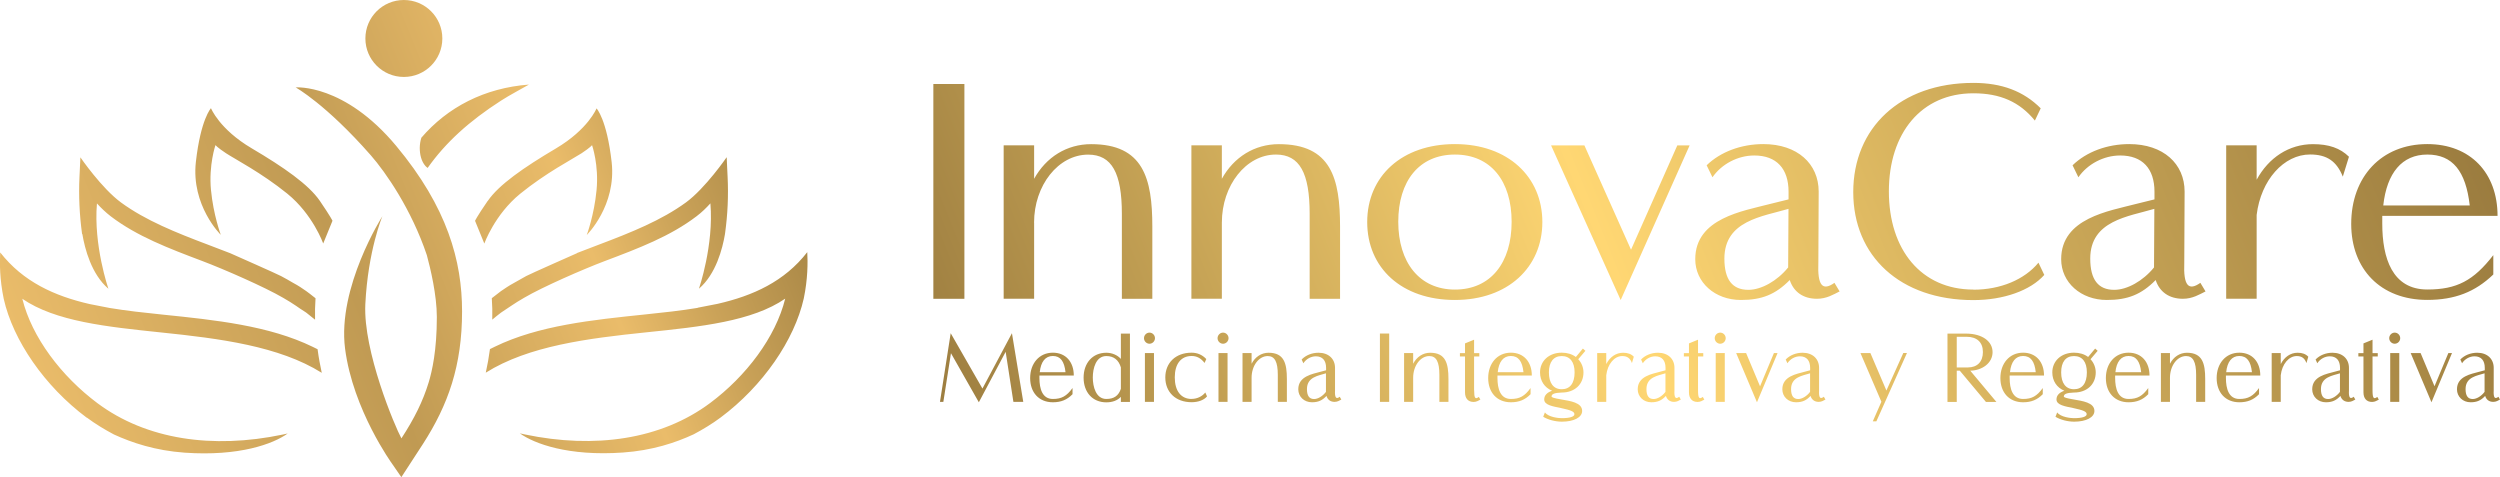 <?xml version="1.0" encoding="UTF-8"?>
<svg id="Layer_2" data-name="Layer 2" xmlns="http://www.w3.org/2000/svg" xmlns:xlink="http://www.w3.org/1999/xlink" viewBox="0 0 377.54 72.06">
  <defs>
    <style>
      .cls-1 {
        fill: url(#Degradado_sin_nombre_61);
        stroke-width: 0px;
      }
    </style>
    <linearGradient id="Degradado_sin_nombre_61" data-name="Degradado sin nombre 61" x1="25.74" y1="108.16" x2="355" y2="-24.88" gradientUnits="userSpaceOnUse">
      <stop offset="0" stop-color="#eabc6a"/>
      <stop offset=".14" stop-color="#c09a53"/>
      <stop offset=".24" stop-color="#eabc6a"/>
      <stop offset=".28" stop-color="#caa258"/>
      <stop offset=".35" stop-color="#9b7c3f"/>
      <stop offset=".64" stop-color="#ffd773"/>
      <stop offset=".71" stop-color="#eac468"/>
      <stop offset=".91" stop-color="#b1904a"/>
      <stop offset="1" stop-color="#9b7c3f"/>
    </linearGradient>
  </defs>
  <g id="Capa_1" data-name="Capa 1">
    <path class="cls-1" d="M184.01,53.32h1.37v7.37h-1.37v-7.37ZM179.96,60.25c-1.63,0-2.55-1.24-2.55-3.26s.93-3.23,2.55-3.23c.79,0,1.4.34,1.95,1.05l.26-.59c-.6-.63-1.34-.96-2.22-.96-2.43,0-3.97,1.55-3.97,3.74s1.53,3.74,3.97,3.74c.99,0,1.87-.32,2.33-.88l-.26-.59c-.47.6-1.25.97-2.07.97ZM172.9,60.69h1.37v-7.37h-1.37v7.37ZM105.38,46.49c-2.58.43-5.27.72-7.99,1-7.91.82-16.08,1.66-22.67,4.87-.22.11-.47.23-.73.36-.16,1.23-.38,2.42-.63,3.56,6.45-4.05,15.4-5.18,24.31-6.1,8.14-.84,15.93-1.65,20.91-5.08-1.44,5.83-5.91,11.72-11.35,15.77-7.38,5.5-17.38,6.95-27.96,4.74-.24-.05-.52-.11-.77-.17,2.18,1.57,7.33,3.48,15.57,2.9,4.45-.31,7.96-1.49,10.68-2.75,1.41-.75,2.79-1.58,4.09-2.55,6.38-4.76,11.13-11.7,12.54-17.96.61-2.93.62-5.44.53-7-3.45,4.44-8.19,6.58-13.52,7.8l-3.02.59ZM173.59,50.23c-.45,0-.83.38-.83.84s.38.84.83.84.83-.38.83-.84-.38-.84-.83-.84ZM191.58,53.27c-1.09,0-2.03.62-2.57,1.66v-1.61h-1.37v7.37h1.37v-3.65c0-1.8,1.09-3.27,2.44-3.27,1.06,0,1.52.88,1.52,2.84v4.08h1.37v-3.46c0-2.33-.41-3.96-2.76-3.96ZM197.77,45.12h4.6v-10.89c0-7.32-1.37-12.46-9.24-12.46-3.67,0-6.8,1.95-8.61,5.23v-5.05h-4.6v23.16h4.6v-11.49c0-5.65,3.67-10.28,8.17-10.28,3.57,0,5.09,2.78,5.09,8.94v12.83ZM184.7,50.23c-.45,0-.83.38-.83.84s.38.84.83.84.83-.38.83-.84-.38-.84-.83-.84ZM202.33,59.93l.23.41c-.28.15-.58.35-1.02.35-.61,0-1.05-.32-1.22-.9-.64.69-1.25.96-2.2.96-1.17,0-2.06-.84-2.06-1.96,0-1.98,2.16-2.31,3.37-2.65l.83-.22v-.37c0-1.11-.54-1.74-1.55-1.74-.74,0-1.47.41-1.88,1.05l-.26-.57c.63-.65,1.56-1.02,2.55-1.02,1.53,0,2.49.94,2.49,2.28v3.4c-.06,1.12.18,1.39.71.97ZM200.26,56.37c-1.17.37-2.89.56-2.89,2.39,0,1.02.36,1.5,1.08,1.5.58,0,1.3-.43,1.79-1.08v-2.81ZM355.07,33.81c0-7.09,4.55-12.05,11.49-12.05,6.5,0,10.61,4.35,10.61,10.84h-17.41v1.16c0,5.24,1.52,9.96,6.8,9.96,4.45,0,6.99-1.34,9.97-5.19v2.92c-2.74,2.64-5.82,3.84-9.97,3.84-7.04,0-11.49-4.63-11.49-11.49ZM359.91,31.03h13.06c-.59-5.19-2.59-7.69-6.41-7.69s-6.11,2.78-6.65,7.69ZM169.27,50.38h1.37v10.32h-1.37v-.77c-.52.55-1.27.83-2.2.83-2.08,0-3.43-1.52-3.43-3.73s1.36-3.76,3.43-3.76c.86,0,1.68.35,2.2.93v-3.82ZM169.27,55.48c-.34-1.13-1.08-1.71-2.2-1.71-1.57,0-2.04,1.86-2.04,3.24s.47,3.24,2.04,3.24c1.17,0,1.85-.49,2.2-1.53v-3.24ZM148.37,58.69l-4.8-8.37-1.62,10.37h.51l1.15-7.35,4.21,7.41,4.05-7.62,1.17,7.56h1.49l-1.71-10.37-4.46,8.37ZM156.16,33.63c0-5.65,3.67-10.28,8.17-10.28,3.57,0,5.09,2.78,5.09,8.94v12.83h4.6v-10.89c0-7.32-1.37-12.46-9.24-12.46-3.67,0-6.8,1.95-8.61,5.23v-5.05h-4.6v23.16h4.6v-11.49ZM145.64,12.69h-4.69v32.43h4.69V12.69ZM239.28,21.96h-5.04l10.51,23.35,10.41-23.35h-1.86l-6.99,15.75-7.04-15.75ZM12.44,35.34s0,.02,0,.03c.37,2.19,1.36,6.03,3.93,8.24,0,0-2.27-6.57-1.73-12.89.61.67,1.31,1.35,2.09,1.95,3.96,3.02,8.77,4.84,13.85,6.76,3.23,1.22,9.38,3.91,12.19,5.55.78.46,1.34.79,1.96,1.22.38.27.82.57,1.35.9.06.04.13.08.19.13.44.34.88.69,1.31,1.05-.03-1.11,0-2.19.07-3.24-.59-.46-1.18-.93-1.39-1.07-.6-.42-1.18-.82-1.99-1.25-.6-.36-1.21-.7-1.83-1.03-.34-.21-7.67-3.45-7.67-3.45-1.1-.43-2.2-.85-3.29-1.26-4.9-1.85-9.48-3.68-13.19-6.39-2.94-2.15-6.13-6.8-6.15-6.83l-.14,2.98c-.13,2.82,0,5.68.38,8.49,0,.04.01.08.02.12ZM31.86,28.7c-.36-3.78.68-6.79.68-6.79,0,0,.27.36,1.59,1.23s5.37,2.96,9.25,6.1c3.87,3.14,5.43,7.53,5.43,7.53l1.4-3.43s-.23-.55-1.91-3.01c-1.69-2.46-5.42-5.06-10.3-7.94s-6.14-6.05-6.14-6.05c0,0-1.55,1.64-2.28,8.11-.74,6.59,3.76,11.01,3.76,11.01,0,0-1.12-3-1.48-6.78ZM13.11,63.06c1.3.97,2.68,1.8,4.09,2.55,2.73,1.25,6.23,2.43,10.68,2.75,8.24.58,13.39-1.32,15.57-2.9-.25.05-.53.12-.77.17-10.57,2.21-20.58.76-27.96-4.74-5.44-4.06-9.91-9.94-11.35-15.77,4.99,3.43,12.78,4.23,20.91,5.08,8.91.92,17.85,2.06,24.31,6.1-.25-1.14-.47-2.33-.63-3.56-.25-.13-.5-.25-.73-.36-6.59-3.21-14.76-4.06-22.67-4.87-2.72-.28-5.41-.57-7.99-1l-3.02-.59c-5.33-1.22-10.06-3.37-13.52-7.8-.09,1.57-.08,4.07.53,7,1.41,6.27,6.16,13.2,12.54,17.96ZM60.99,11.62c3.21,0,5.81-2.6,5.81-5.81s-2.6-5.81-5.81-5.81c-3.21,0-5.81,2.6-5.81,5.81s2.6,5.81,5.81,5.81ZM55.98,23.43c2.28,2.6,6.16,8.2,8.48,15.1.54,1.98,1.51,6.04,1.51,9.35,0,5.06-.72,8.17-1.23,9.86-.87,2.85-2.16,5.45-4.12,8.46-.98-1.78-5.79-13.18-5.45-20.25.4-8.14,2.58-13.3,2.58-13.3,0,0-6.83,10.73-5.64,19.99,1.19,9.26,7.12,17.42,7.12,17.42l1.38,2s2.3-3.52,3.24-4.98c3.84-5.95,5.93-11.87,5.93-20.05,0-7.6-2.2-15.7-9.95-25-7.87-9.44-15.18-8.83-15.18-8.83,0,0,4.56,2.52,11.33,10.23ZM73.65,30.34c-1.69,2.46-1.91,3.01-1.91,3.01l1.4,3.43s1.56-4.38,5.43-7.53c3.87-3.14,7.92-5.24,9.25-6.1,1.32-.87,1.59-1.23,1.59-1.23,0,0,1.05,3.01.68,6.79-.36,3.78-1.48,6.78-1.48,6.78,0,0,4.5-4.43,3.76-11.01-.73-6.47-2.28-8.11-2.28-8.11,0,0-1.26,3.16-6.14,6.05s-8.62,5.48-10.3,7.94ZM156.97,56.71v.37c0,1.66.45,3.17,2.03,3.17,1.33,0,2.08-.43,2.97-1.65v.93c-.82.84-1.73,1.22-2.97,1.22-2.1,0-3.43-1.47-3.43-3.66s1.36-3.83,3.43-3.83c1.94,0,3.16,1.39,3.16,3.45h-5.19ZM157.02,56.21h3.89c-.18-1.65-.77-2.45-1.91-2.45s-1.82.88-1.98,2.45ZM63.63,20.81c-.16.49-.23,1.01-.24,1.51,0,.96.21,2.01.86,2.75.1.11.22.2.33.29,2.73-3.86,6.29-7.08,11.08-10.16,1.38-.89,3.15-1.8,4.22-2.43-6.71.51-12.29,3.41-16.26,8.04ZM208.39,60.69h1.4v-10.32h-1.4v10.32ZM87.15,38.23s-7.33,3.24-7.67,3.45c-.61.33-1.22.67-1.83,1.03-.81.44-1.39.84-1.99,1.25-.2.14-.8.61-1.39,1.07.07,1.05.1,2.13.07,3.24.43-.37.87-.71,1.31-1.05.07-.04.13-.09.19-.13.53-.34.97-.64,1.35-.9.62-.43,1.18-.76,1.96-1.22,2.81-1.65,8.96-4.33,12.19-5.55,5.09-1.92,9.89-3.74,13.85-6.76.78-.59,1.48-1.27,2.09-1.95.54,6.32-1.73,12.89-1.73,12.89,2.57-2.21,3.56-6.04,3.93-8.24,0,0,0-.02,0-.03,0-.04.01-.08.02-.12.39-2.82.52-5.67.38-8.49l-.14-2.98s-3.21,4.68-6.15,6.83c-3.72,2.71-8.29,4.54-13.19,6.39-1.09.41-2.19.83-3.29,1.26ZM284.88,58.98l-2.42-5.66h-1.5l3.16,7.35-1.3,2.96h.54l4.62-10.32h-.55l-2.55,5.66ZM353.8,26.68l.93-3.01c-1.32-1.3-3.03-1.9-5.43-1.9-3.62,0-6.7,2.04-8.51,5.37v-5.19h-4.6v23.16h4.6v-12.65c.64-5.28,4.11-9.13,8.07-9.13,2.54,0,4.01,1.02,4.94,3.34ZM332.29,42.71l.78,1.3c-.93.46-1.96,1.11-3.42,1.11-2.05,0-3.52-1.02-4.11-2.83-2.15,2.18-4.21,3.01-7.38,3.01-3.91,0-6.89-2.64-6.89-6.16,0-6.21,7.24-7.27,11.3-8.34l2.79-.69v-1.16c0-3.47-1.81-5.47-5.18-5.47-2.49,0-4.94,1.3-6.31,3.29l-.88-1.81c2.1-2.04,5.23-3.2,8.56-3.2,5.13,0,8.36,2.96,8.36,7.18l-.05,10.7c-.15,3.52.64,4.35,2.45,3.06ZM325.34,31.54c-3.91,1.16-9.68,1.76-9.68,7.51,0,3.2,1.22,4.72,3.62,4.72,1.96,0,4.35-1.34,6.01-3.38l.05-8.85ZM344.43,54.97v-1.65h-1.37v7.37h1.37v-4.02c.19-1.68,1.22-2.9,2.41-2.9.76,0,1.2.32,1.47,1.06l.28-.96c-.39-.41-.9-.6-1.62-.6-1.08,0-2,.65-2.54,1.71ZM336.15,56.71v.37c0,1.66.45,3.17,2.03,3.17,1.33,0,2.09-.43,2.97-1.65v.93c-.82.84-1.73,1.22-2.97,1.22-2.1,0-3.43-1.47-3.43-3.66s1.36-3.83,3.43-3.83c1.94,0,3.16,1.39,3.16,3.45h-5.19ZM336.19,56.21h3.89c-.17-1.65-.77-2.45-1.91-2.45s-1.82.88-1.98,2.45ZM298.01,43.73c-7.87,0-12.76-6.02-12.76-14.82s4.89-14.82,12.76-14.82c4.06,0,6.99,1.3,9.29,4.12l.88-1.85c-2.59-2.59-5.87-3.84-10.17-3.84-11.05,0-18.14,6.81-18.14,16.49s7.09,16.31,18.14,16.31c4.55,0,8.61-1.44,10.71-3.8l-.88-1.85c-2.1,2.55-5.72,4.08-9.83,4.08ZM330.27,53.27c-1.09,0-2.03.62-2.57,1.66v-1.61h-1.37v7.37h1.37v-3.65c0-1.8,1.09-3.27,2.43-3.27,1.06,0,1.52.88,1.52,2.84v4.08h1.37v-3.46c0-2.33-.41-3.96-2.76-3.96ZM319.42,56.71v.37c0,1.66.45,3.17,2.03,3.17,1.33,0,2.09-.43,2.97-1.65v.93c-.82.84-1.73,1.22-2.97,1.22-2.1,0-3.43-1.47-3.43-3.66s1.36-3.83,3.43-3.83c1.94,0,3.16,1.39,3.16,3.45h-5.19ZM319.46,56.21h3.89c-.17-1.65-.77-2.45-1.91-2.45s-1.82.88-1.98,2.45ZM316.78,52.98l-1.08,1.27c.51.53.79,1.27.79,1.99,0,1.8-1.33,3.04-3.28,3.04-1.11.04-1.54.22-1.54.6,0,.12.31.25,1.46.44,1.34.24,3.16.46,3.16,1.74,0,.97-1.25,1.62-3.06,1.62-.98,0-2.1-.29-2.82-.74l.26-.66c.51.72,2.07.87,2.51.87,1.25,0,1.94-.22,1.94-.6s-.48-.6-2.04-.93c-1.18-.25-2.52-.43-2.52-1.3,0-.6.42-1.05,1.19-1.31-1.14-.47-1.82-1.49-1.82-2.77,0-1.72,1.34-2.98,3.28-2.98.83,0,1.56.22,2.13.65l1.06-1.27.38.34ZM315.15,56.23c0-1.56-.68-2.46-1.94-2.46s-1.94.91-1.94,2.46c0,1.64.7,2.55,1.94,2.55s1.94-.9,1.94-2.55ZM355.46,59.93l.23.41c-.28.15-.58.35-1.02.35-.61,0-1.05-.32-1.23-.9-.64.69-1.25.96-2.2.96-1.17,0-2.06-.84-2.06-1.96,0-1.98,2.16-2.31,3.37-2.65l.83-.22v-.37c0-1.11-.54-1.74-1.55-1.74-.74,0-1.47.41-1.88,1.05l-.26-.57c.63-.65,1.56-1.02,2.55-1.02,1.53,0,2.49.94,2.49,2.28v3.4c-.06,1.12.17,1.39.71.97ZM353.39,56.37c-1.17.37-2.89.56-2.89,2.39,0,1.02.36,1.5,1.08,1.5.58,0,1.3-.43,1.79-1.08v-2.81ZM377.54,60.34c-.28.15-.58.35-1.02.35-.61,0-1.05-.32-1.22-.9-.64.69-1.25.96-2.2.96-1.17,0-2.06-.84-2.06-1.96,0-1.98,2.16-2.31,3.37-2.65l.83-.22v-.37c0-1.11-.54-1.74-1.55-1.74-.74,0-1.47.41-1.88,1.05l-.26-.57c.63-.65,1.56-1.02,2.55-1.02,1.53,0,2.49.94,2.49,2.28v3.4c-.06,1.12.17,1.39.71.97l.23.41ZM375.23,56.37c-1.17.37-2.89.56-2.89,2.39,0,1.02.36,1.5,1.08,1.5.58,0,1.3-.43,1.79-1.08v-2.81ZM361.64,50.23c-.45,0-.83.38-.83.84s.38.84.83.84.83-.38.83-.84-.38-.84-.83-.84ZM367.65,58.33l-2.1-5.01h-1.5l3.14,7.43,3.1-7.43h-.55l-2.09,5.01ZM358.29,58.94v-5.11h.79v-.5h-.79v-2.03l-1.37.56v1.47h-.77v.5h.77v5.41c0,.93.47,1.46,1.3,1.46.44,0,.74-.21,1.02-.35l-.23-.41c-.55.41-.72.19-.72-.99ZM360.96,60.69h1.37v-7.37h-1.37v7.37ZM259.1,60.69h1.37v-7.37h-1.37v7.37ZM242.57,54.97v-1.65h-1.37v7.37h1.37v-4.02c.19-1.68,1.22-2.9,2.41-2.9.76,0,1.2.32,1.47,1.06l.28-.96c-.39-.41-.9-.6-1.62-.6-1.08,0-2,.65-2.54,1.71ZM253.6,59.93l.23.41c-.28.15-.58.35-1.02.35-.61,0-1.05-.32-1.23-.9-.64.69-1.25.96-2.2.96-1.17,0-2.06-.84-2.06-1.96,0-1.98,2.16-2.31,3.37-2.65l.83-.22v-.37c0-1.11-.54-1.74-1.55-1.74-.74,0-1.47.41-1.88,1.05l-.26-.57c.63-.65,1.56-1.02,2.55-1.02,1.53,0,2.49.94,2.49,2.28v3.4c-.06,1.12.17,1.39.71.97ZM251.53,56.37c-1.17.37-2.89.56-2.89,2.39,0,1.02.36,1.5,1.08,1.5.58,0,1.3-.43,1.79-1.08v-2.81ZM239.42,52.98l-1.08,1.27c.51.53.79,1.27.79,1.99,0,1.8-1.33,3.04-3.28,3.04-1.11.04-1.54.22-1.54.6,0,.12.31.25,1.46.44,1.34.24,3.16.46,3.16,1.74,0,.97-1.25,1.62-3.06,1.62-.98,0-2.1-.29-2.82-.74l.26-.66c.51.72,2.07.87,2.51.87,1.25,0,1.94-.22,1.94-.6s-.48-.6-2.04-.93c-1.18-.25-2.52-.43-2.52-1.3,0-.6.42-1.05,1.19-1.31-1.14-.47-1.82-1.49-1.82-2.77,0-1.72,1.34-2.98,3.28-2.98.83,0,1.56.22,2.13.65l1.06-1.27.38.34ZM237.79,56.23c0-1.56-.69-2.46-1.94-2.46s-1.94.91-1.94,2.46c0,1.64.7,2.55,1.94,2.55s1.94-.9,1.94-2.55ZM222.61,58.94v-5.11h.79v-.5h-.79v-2.03l-1.37.56v1.47h-.77v.5h.77v5.41c0,.93.47,1.46,1.3,1.46.44,0,.74-.21,1.02-.35l-.23-.41c-.55.41-.71.19-.71-.99ZM226.14,56.71v.37c0,1.66.45,3.17,2.03,3.17,1.33,0,2.09-.43,2.97-1.65v.93c-.82.84-1.73,1.22-2.97,1.22-2.1,0-3.43-1.47-3.43-3.66s1.36-3.83,3.43-3.83c1.94,0,3.16,1.39,3.16,3.45h-5.19ZM226.18,56.21h3.89c-.17-1.65-.77-2.45-1.91-2.45s-1.82.88-1.98,2.45ZM219.72,45.3c-8.07,0-13.25-4.86-13.25-11.77s5.23-11.77,13.25-11.77,13.2,4.96,13.2,11.77-5.18,11.77-13.2,11.77ZM228.28,33.49c0-6.12-3.13-10.15-8.56-10.15s-8.56,4.03-8.56,10.15,3.18,10.24,8.56,10.24,8.56-4.03,8.56-10.24ZM256.43,58.94v-5.11h.79v-.5h-.79v-2.03l-1.37.56v1.47h-.77v.5h.77v5.41c0,.93.47,1.46,1.3,1.46.44,0,.74-.21,1.02-.35l-.23-.41c-.55.41-.72.19-.72-.99ZM215.98,53.27c-1.09,0-2.03.62-2.57,1.66v-1.61h-1.37v7.37h1.37v-3.65c0-1.8,1.09-3.27,2.44-3.27,1.06,0,1.52.88,1.52,2.84v4.08h1.37v-3.46c0-2.33-.41-3.96-2.76-3.96ZM277.03,42.71l.78,1.3c-.93.46-1.96,1.11-3.42,1.11-2.05,0-3.52-1.02-4.11-2.83-2.15,2.18-4.21,3.01-7.38,3.01-3.91,0-6.89-2.64-6.89-6.16,0-6.21,7.24-7.27,11.3-8.34l2.79-.69v-1.16c0-3.47-1.81-5.47-5.18-5.47-2.49,0-4.94,1.3-6.31,3.29l-.88-1.81c2.1-2.04,5.23-3.2,8.56-3.2,5.13,0,8.36,2.96,8.36,7.18l-.05,10.7c-.15,3.52.64,4.35,2.45,3.06ZM270.09,31.54c-3.91,1.16-9.68,1.76-9.68,7.51,0,3.2,1.22,4.72,3.62,4.72,1.96,0,4.35-1.34,6.01-3.38l.05-8.85ZM275.44,59.93l.23.41c-.28.15-.58.35-1.02.35-.61,0-1.05-.32-1.23-.9-.64.69-1.25.96-2.2.96-1.17,0-2.06-.84-2.06-1.96,0-1.98,2.16-2.31,3.37-2.65l.83-.22v-.37c0-1.11-.54-1.74-1.55-1.74-.74,0-1.47.41-1.88,1.05l-.26-.57c.63-.65,1.56-1.02,2.55-1.02,1.53,0,2.49.94,2.49,2.28v3.4c-.06,1.12.17,1.39.71.97ZM273.37,56.37c-1.17.37-2.89.56-2.89,2.39,0,1.02.36,1.5,1.08,1.5.58,0,1.3-.43,1.79-1.08v-2.81ZM297.54,55.98l3.95,4.72h-1.58l-3.95-4.72h-.46v4.72h-1.4v-10.32h2.89c2.36.03,3.92,1.16,3.92,2.8s-1.55,2.76-3.37,2.8ZM297.18,55.49c1.43,0,2.27-.87,2.27-2.33s-.89-2.3-2.46-2.3h-1.49v4.63h1.68ZM303.49,56.71v.37c0,1.66.45,3.17,2.03,3.17,1.33,0,2.09-.43,2.97-1.65v.93c-.82.84-1.73,1.22-2.97,1.22-2.1,0-3.43-1.47-3.43-3.66s1.36-3.83,3.43-3.83c1.94,0,3.16,1.39,3.16,3.45h-5.19ZM303.54,56.21h3.89c-.17-1.65-.77-2.45-1.91-2.45s-1.82.88-1.98,2.45ZM259.78,50.23c-.45,0-.83.38-.83.84s.38.84.83.84.83-.38.83-.84-.38-.84-.83-.84ZM265.79,58.33l-2.1-5.01h-1.5l3.14,7.43,3.11-7.43h-.55l-2.09,5.01Z"/>
  </g>
</svg>